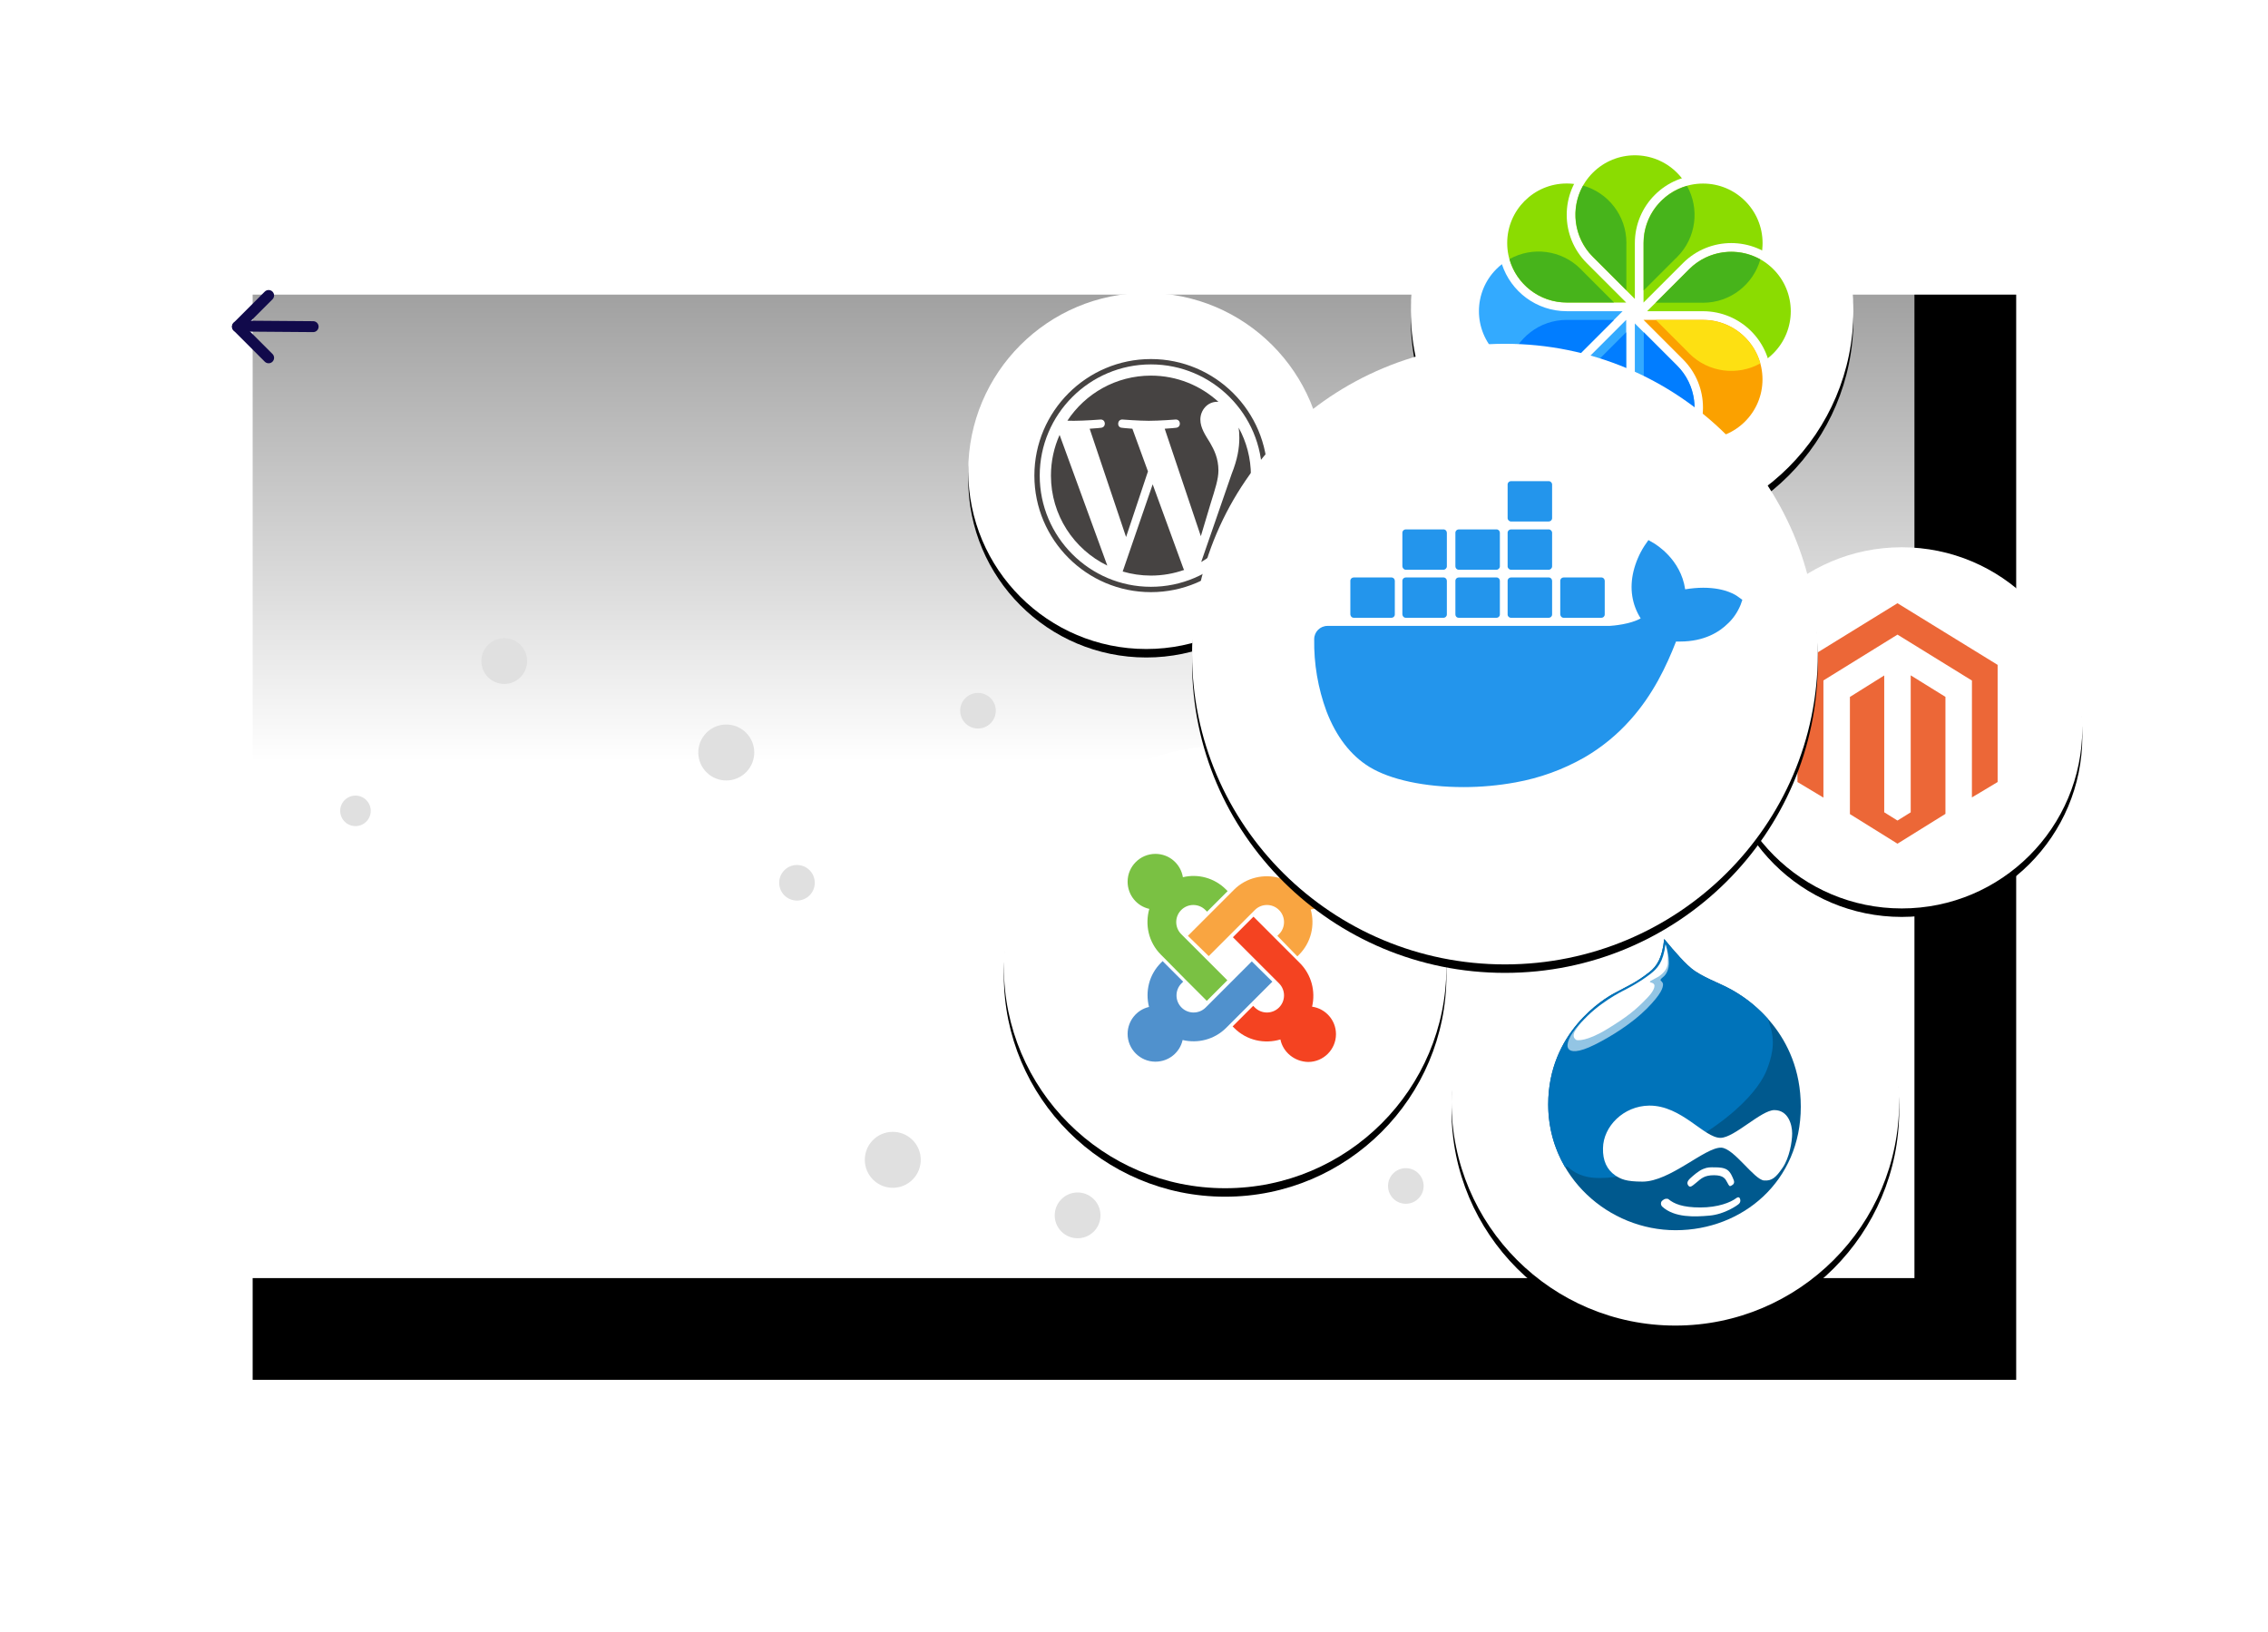 <?xml version="1.0" encoding="UTF-8"?>
<svg width="535px" height="385px" viewBox="0 0 535 385" version="1.1" xmlns="http://www.w3.org/2000/svg" xmlns:xlink="http://www.w3.org/1999/xlink">
    <!-- Generator: Sketch 63.1 (92452) - https://sketch.com -->
    <title>SCREEN-PRODUCT-SOLUTION</title>
    <desc>Created with Sketch.</desc>
    <defs>
        <linearGradient x1="52.948%" y1="-64.577%" x2="52.948%" y2="52.429%" id="linearGradient-1">
            <stop stop-color="#FFFFFF" stop-opacity="0" offset="0%"></stop>
            <stop stop-color="#FFFFFF" offset="100%"></stop>
        </linearGradient>
        <rect id="path-2" x="223.6" y="132" width="416" height="256"></rect>
        <filter x="-18.8%" y="-30.5%" width="149.0%" height="179.7%" filterUnits="objectBoundingBox" id="filter-4">
            <feOffset dx="24" dy="24" in="SourceAlpha" result="shadowOffsetOuter1"></feOffset>
            <feGaussianBlur stdDeviation="30" in="shadowOffsetOuter1" result="shadowBlurOuter1"></feGaussianBlur>
            <feColorMatrix values="0 0 0 0 0   0 0 0 0 0   0 0 0 0 0  0 0 0 0.35 0" type="matrix" in="shadowBlurOuter1"></feColorMatrix>
        </filter>
        <circle id="path-5" cx="52.8" cy="52.8" r="52.8"></circle>
        <filter x="-35.0%" y="-33.1%" width="170.1%" height="170.1%" filterUnits="objectBoundingBox" id="filter-6">
            <feOffset dx="0" dy="2" in="SourceAlpha" result="shadowOffsetOuter1"></feOffset>
            <feGaussianBlur stdDeviation="12" in="shadowOffsetOuter1" result="shadowBlurOuter1"></feGaussianBlur>
            <feColorMatrix values="0 0 0 0 0   0 0 0 0 0   0 0 0 0 0  0 0 0 0.1 0" type="matrix" in="shadowBlurOuter1"></feColorMatrix>
        </filter>
        <circle id="path-7" cx="52.2" cy="52.2" r="52.2"></circle>
        <filter x="-35.4%" y="-33.5%" width="170.9%" height="170.9%" filterUnits="objectBoundingBox" id="filter-8">
            <feOffset dx="0" dy="2" in="SourceAlpha" result="shadowOffsetOuter1"></feOffset>
            <feGaussianBlur stdDeviation="12" in="shadowOffsetOuter1" result="shadowBlurOuter1"></feGaussianBlur>
            <feColorMatrix values="0 0 0 0 0   0 0 0 0 0   0 0 0 0 0  0 0 0 0.1 0" type="matrix" in="shadowBlurOuter1"></feColorMatrix>
        </filter>
        <circle id="path-9" cx="52.2" cy="52.2" r="52.2"></circle>
        <filter x="-35.4%" y="-33.5%" width="170.9%" height="170.9%" filterUnits="objectBoundingBox" id="filter-10">
            <feOffset dx="0" dy="2" in="SourceAlpha" result="shadowOffsetOuter1"></feOffset>
            <feGaussianBlur stdDeviation="12" in="shadowOffsetOuter1" result="shadowBlurOuter1"></feGaussianBlur>
            <feColorMatrix values="0 0 0 0 0   0 0 0 0 0   0 0 0 0 0  0 0 0 0.1 0" type="matrix" in="shadowBlurOuter1"></feColorMatrix>
        </filter>
        <circle id="path-11" cx="42" cy="42" r="42"></circle>
        <filter x="-35.1%" y="-32.7%" width="170.2%" height="170.2%" filterUnits="objectBoundingBox" id="filter-12">
            <feOffset dx="0" dy="2" in="SourceAlpha" result="shadowOffsetOuter1"></feOffset>
            <feGaussianBlur stdDeviation="9.5" in="shadowOffsetOuter1" result="shadowBlurOuter1"></feGaussianBlur>
            <feColorMatrix values="0 0 0 0 0   0 0 0 0 0   0 0 0 0 0  0 0 0 0.1 0" type="matrix" in="shadowBlurOuter1"></feColorMatrix>
        </filter>
        <circle id="path-13" cx="42.6" cy="42.6" r="42.6"></circle>
        <filter x="-34.6%" y="-32.3%" width="169.2%" height="169.2%" filterUnits="objectBoundingBox" id="filter-14">
            <feOffset dx="0" dy="2" in="SourceAlpha" result="shadowOffsetOuter1"></feOffset>
            <feGaussianBlur stdDeviation="9.5" in="shadowOffsetOuter1" result="shadowBlurOuter1"></feGaussianBlur>
            <feColorMatrix values="0 0 0 0 0   0 0 0 0 0   0 0 0 0 0  0 0 0 0.1 0" type="matrix" in="shadowBlurOuter1"></feColorMatrix>
        </filter>
        <filter x="-23.7%" y="-23.9%" width="147.4%" height="147.8%" filterUnits="objectBoundingBox" id="filter-15">
            <feGaussianBlur stdDeviation="11.664" in="SourceGraphic"></feGaussianBlur>
        </filter>
        <ellipse id="path-16" cx="73.8" cy="73.2" rx="73.8" ry="73.2"></ellipse>
        <filter x="-31.2%" y="-30.1%" width="162.3%" height="162.8%" filterUnits="objectBoundingBox" id="filter-17">
            <feOffset dx="0" dy="2" in="SourceAlpha" result="shadowOffsetOuter1"></feOffset>
            <feGaussianBlur stdDeviation="15" in="shadowOffsetOuter1" result="shadowBlurOuter1"></feGaussianBlur>
            <feColorMatrix values="0 0 0 0 0   0 0 0 0 0   0 0 0 0 0  0 0 0 0.15 0" type="matrix" in="shadowBlurOuter1"></feColorMatrix>
        </filter>
    </defs>
    <g id="Page-1" stroke="none" stroke-width="1" fill="none" fill-rule="evenodd">
        <g id="Cloud-Apps" transform="translate(-723, -560)">
            <g id="Composing" transform="translate(535, 286)">
                <g id="SCREEN-PRODUCT-SOLUTION" transform="translate(0, 187.5)">
                    <mask id="mask-3" fill="white">
                        <use xlink:href="#path-2"></use>
                    </mask>
                    <g id="Mask">
                        <use fill="black" fill-opacity="1" filter="url(#filter-4)" xlink:href="#path-2"></use>
                        <use fill="url(#linearGradient-1)" fill-rule="evenodd" xlink:href="#path-2"></use>
                    </g>
                    <g id="APPS">
                        <g id="App-Particle" transform="translate(332.942, 331.338) rotate(65) translate(-332.942, -331.338) translate(84.442, 80.338)" fill="#E0E0E0">
                            <g id="Star-Group" transform="translate(248.804, 145.061) rotate(69) translate(-248.804, -145.061) translate(141.804, 20.561)">
                                <path d="M132.784,45.092 C132.784,45.753 132.246,46.292 131.584,46.292 C130.923,46.292 130.384,45.753 130.384,45.092 C130.384,44.429 130.923,43.892 131.584,43.892 C132.246,43.892 132.784,44.429 132.784,45.092" id="Fill-1"></path>
                                <path d="M165.414,55.075 C165.414,58.059 162.998,60.474 160.013,60.474 C157.033,60.474 154.614,58.059 154.614,55.075 C154.614,52.092 157.033,49.674 160.013,49.674 C162.998,49.674 165.414,52.092 165.414,55.075" id="Fill-3"></path>
                                <path d="M99.574,102.079 C99.574,104.069 97.962,105.681 95.971,105.681 C93.986,105.681 92.374,104.069 92.374,102.079 C92.374,100.092 93.986,98.481 95.971,98.481 C97.962,98.481 99.574,100.092 99.574,102.079" id="Fill-5"></path>
                                <path d="M153.761,157.194 C153.761,159.512 151.879,161.394 149.561,161.394 C147.241,161.394 145.361,159.512 145.361,157.194 C145.361,154.876 147.241,152.994 149.561,152.994 C151.879,152.994 153.761,154.876 153.761,157.194" id="Fill-7"></path>
                                <path d="M145.639,190.544 C145.639,194.19 142.685,197.144 139.039,197.144 C135.393,197.144 132.439,194.19 132.439,190.544 C132.439,186.898 135.393,183.944 139.039,183.944 C142.685,183.944 145.639,186.898 145.639,190.544" id="Fill-11"></path>
                                <path d="M94.9,154.678 C94.9,156.998 93.019,158.878 90.702,158.878 C88.381,158.878 86.5,156.998 86.5,154.678 C86.5,152.357 88.381,150.478 90.702,150.478 C93.019,150.478 94.9,152.357 94.9,154.678" id="Fill-13"></path>
                                <path d="M54.542,65.452 C54.542,67.441 52.928,69.051 50.942,69.051 C48.956,69.051 47.342,67.441 47.342,65.452 C47.342,63.464 48.956,61.851 50.942,61.851 C52.928,61.851 54.542,63.464 54.542,65.452" id="Fill-15"></path>
                                <path d="M165.305,243.203 C165.305,246.187 162.885,248.603 159.904,248.603 C156.921,248.603 154.505,246.187 154.505,243.203 C154.505,240.221 156.921,237.803 159.904,237.803 C162.885,237.803 165.305,240.221 165.305,243.203" id="Fill-26"></path>
                                <path d="M7.869,165.052 C7.869,163.063 6.255,161.453 4.269,161.453 C2.278,161.453 0.669,163.063 0.669,165.052 C0.669,167.041 2.278,168.653 4.269,168.653 C6.255,168.653 7.869,167.041 7.869,165.052" id="Fill-32"></path>
                                <path d="M45.917,40.586 C45.917,42.905 44.039,44.785 41.717,44.785 C39.396,44.785 37.517,42.905 37.517,40.586 C37.517,38.264 39.396,36.385 41.717,36.385 C44.039,36.385 45.917,38.264 45.917,40.586" id="Fill-34"></path>
                                <path d="M105.443,4.199 C105.443,6.519 103.562,8.4 101.244,8.4 C98.924,8.4 97.043,6.519 97.043,4.199 C97.043,1.879 98.924,5.45696821e-13 101.244,5.45696821e-13 C103.562,5.45696821e-13 105.443,1.879 105.443,4.199" id="Fill-36"></path>
                                <path d="M187.473,95.54 C187.473,99.185 184.52,102.139 180.873,102.139 C177.229,102.139 174.273,99.185 174.273,95.54 C174.273,91.895 177.229,88.939 180.873,88.939 C184.52,88.939 187.473,91.895 187.473,95.54" id="Fill-40"></path>
                                <path d="M213.304,243.898 C213.304,245.884 211.693,247.498 209.704,247.498 C207.714,247.498 206.104,245.884 206.104,243.898 C206.104,241.911 207.714,240.298 209.704,240.298 C211.693,240.298 213.304,241.911 213.304,243.898" id="Fill-44"></path>
                            </g>
                        </g>
                        <g id="Drupal-App" transform="translate(530.4, 293.6)">
                            <g id="Circle">
                                <use fill="black" fill-opacity="1" filter="url(#filter-6)" xlink:href="#path-5"></use>
                                <use fill="#FFFFFF" fill-rule="evenodd" xlink:href="#path-5"></use>
                            </g>
                            <g id="druplicon-vector" transform="translate(22.8, 14.4)">
                                <path d="M44.632,12.777 C41.151,10.589 37.879,9.733 34.59,7.553 C32.56,6.159 29.734,2.859 27.372,0.009 C26.918,4.58 25.535,6.433 23.961,7.756 C20.619,10.404 18.52,11.198 15.633,12.786 C13.201,14.039 0.017,21.981 0.017,39.055 C0.017,56.13 14.259,68.704 30.067,68.704 C45.875,68.704 59.591,57.127 59.591,39.585 C59.591,22.043 46.732,14.101 44.632,12.777 Z" id="Path" fill="#00598E" fill-rule="nonzero"></path>
                                <path d="M39.296,53.871 C40.346,53.871 41.466,53.942 42.253,54.471 C43.04,55 43.495,56.192 43.757,56.853 C44.02,57.515 43.757,57.912 43.233,58.177 C42.778,58.442 42.708,58.309 42.253,57.454 C41.798,56.598 41.396,55.733 39.104,55.733 C36.812,55.733 36.086,56.527 34.975,57.454 C33.864,58.38 33.47,58.707 33.067,58.177 C32.665,57.648 32.805,57.118 33.522,56.456 C34.24,55.795 35.429,54.736 36.54,54.268 C37.651,53.8 38.246,53.871 39.296,53.871 L39.296,53.871 Z" id="Path" fill="#FFFFFF" fill-rule="nonzero"></path>
                                <path d="M28.414,61.416 C29.726,62.474 31.694,63.339 35.893,63.339 C40.092,63.339 43.04,62.139 44.352,61.151 C44.947,60.692 45.21,61.08 45.271,61.345 C45.332,61.61 45.463,62.007 45.008,62.474 C44.676,62.81 41.667,64.928 38.115,65.254 C34.563,65.58 29.787,65.783 26.9,63.136 C26.445,62.677 26.568,62.007 26.9,61.742 C27.233,61.477 27.495,61.283 27.88,61.283 C28.265,61.283 28.212,61.283 28.414,61.416 L28.414,61.416 Z" id="Path" fill="#FFFFFF" fill-rule="nonzero"></path>
                                <path d="M12.335,56.386 C17.321,56.315 18.24,55.459 22.64,53.474 C46.391,42.753 50.791,32.958 51.639,30.708 C52.488,28.458 53.739,24.813 52.427,20.781 C52.173,20.004 51.989,19.378 51.858,18.875 C48.7,15.319 45.568,13.368 44.624,12.777 C41.212,10.589 37.861,9.733 34.581,7.553 C32.551,6.23 29.726,2.859 27.364,0.009 C26.909,4.58 25.597,6.495 23.952,7.756 C20.61,10.404 18.511,11.198 15.624,12.786 C13.192,14.101 0,21.972 0,39.047 C0,44.5 1.452,49.494 3.945,53.765 L4.593,53.739 C5.966,54.992 8.136,56.456 12.335,56.386 Z" id="Path" fill="#0073BA" fill-rule="nonzero"></path>
                                <path d="M27.687,1.324 C28.606,4.041 28.475,5.427 28.475,6.018 C28.475,6.609 28.142,8.206 27.093,9.001 C26.638,9.336 26.498,9.601 26.498,9.662 C26.498,9.927 27.093,10.121 27.093,10.721 C27.093,11.445 26.76,12.91 23.287,16.413 C19.814,19.916 14.819,23.031 10.952,24.954 C7.086,26.878 5.249,26.737 4.724,25.81 C4.199,24.884 4.916,22.828 7.348,20.119 C9.78,17.41 17.452,13.501 17.452,13.501 L27.031,6.75 L27.556,4.174" id="Path" fill="#93C5E4" fill-rule="nonzero"></path>
                                <path d="M27.687,1.253 C27.093,5.621 25.78,6.945 24.013,8.33 C21.056,10.58 18.17,11.965 17.522,12.301 C15.816,13.166 9.649,16.607 6.43,21.566 C5.45,23.084 6.43,23.684 6.622,23.816 C6.815,23.949 9.054,24.213 13.839,21.301 C18.624,18.389 20.733,16.677 23.427,13.836 C24.871,12.318 25.072,11.454 25.072,11.057 C25.072,10.598 24.739,10.395 24.214,10.262 C23.952,10.192 23.882,10.068 24.214,9.865 C24.547,9.662 25.912,9.001 26.244,8.736 C26.576,8.471 28.151,7.412 28.212,5.692 C28.274,3.971 28.151,2.78 27.687,1.253 L27.687,1.253 Z" id="Path" fill="#FFFFFF" fill-rule="nonzero"></path>
                                <path d="M12.93,49.371 C13,44.209 17.785,39.382 23.821,39.311 C31.502,39.241 36.812,46.988 40.687,46.918 C43.967,46.847 50.266,40.37 53.354,40.37 C56.635,40.37 57.553,43.812 57.553,45.859 C57.553,47.906 56.897,51.612 55.322,53.933 C53.748,56.253 52.768,57.109 50.931,56.977 C48.569,56.783 43.845,49.371 40.827,49.229 C37.022,49.097 28.755,57.242 22.264,57.242 C18.327,57.242 17.146,56.642 15.834,55.786 C13.839,54.4 12.86,52.283 12.93,49.371 L12.93,49.371 Z" id="Path" fill="#FFFFFF" fill-rule="nonzero"></path>
                                <path d="M52.418,20.781 C53.73,24.822 52.488,28.458 51.631,30.708 C50.773,32.958 46.382,42.753 22.631,53.474 C18.24,55.459 17.312,56.315 12.326,56.386 C8.127,56.456 5.957,54.992 4.584,53.739 L3.937,53.765 C9.247,62.871 19.281,68.695 30.041,68.695 C45.857,68.695 59.565,57.118 59.565,39.576 C59.565,29.949 55.69,23.207 51.841,18.875 C51.981,19.378 52.173,20.004 52.418,20.781 Z" id="Path"></path>
                            </g>
                        </g>
                        <g id="Joomla-App" transform="translate(424.8, 262.4)">
                            <g id="Circle">
                                <use fill="black" fill-opacity="1" filter="url(#filter-8)" xlink:href="#path-7"></use>
                                <use fill="#FFFFFF" fill-rule="evenodd" xlink:href="#path-7"></use>
                            </g>
                            <g id="brandmark" transform="translate(28.8, 25.2)" fill-rule="nonzero">
                                <path d="M9.175,25.035 L8.257,24.117 C5.308,21.168 4.456,17.039 5.505,13.304 C2.556,12.648 0.393,10.027 0.393,6.881 C0.393,3.277 3.342,0.328 6.947,0.328 C10.224,0.328 12.911,2.687 13.435,5.833 C16.974,4.981 20.84,5.964 23.593,8.716 L23.986,9.109 L19.136,13.959 L18.743,13.566 C17.17,11.993 14.614,11.993 13.042,13.566 C11.469,15.139 11.469,17.695 13.042,19.267 L13.959,20.185 L18.809,25.035 L23.92,30.146 L19.071,34.996 L13.959,29.884 L9.175,25.035 L9.175,25.035 Z" id="j-green" fill="#7AC143"></path>
                                <path d="M14.614,19.661 L19.726,14.549 L24.576,9.699 L25.493,8.782 C28.377,5.898 32.571,4.981 36.241,6.029 C36.7,2.818 39.452,0.393 42.729,0.393 C46.334,0.393 49.283,3.342 49.283,6.947 C49.283,10.289 46.792,13.042 43.581,13.435 C44.63,17.105 43.712,21.234 40.829,24.117 L40.435,24.51 L35.717,19.661 L36.11,19.267 C37.683,17.695 37.683,15.139 36.11,13.566 C34.537,11.993 31.981,11.993 30.409,13.566 L29.491,14.483 L24.641,19.333 L19.53,24.445 L14.614,19.661 L14.614,19.661 Z" id="j-orange" fill="#F9A541"></path>
                                <path d="M36.438,44.105 C32.702,45.22 28.508,44.368 25.559,41.419 L25.166,41.025 L30.015,36.176 L30.409,36.569 C31.981,38.142 34.537,38.142 36.11,36.569 C37.683,34.996 37.683,32.44 36.11,30.867 L35.193,29.95 L30.343,25.1 L25.231,19.988 L30.081,15.139 L35.193,20.251 L40.042,25.1 L41.025,26.083 C43.778,28.836 44.761,32.768 43.909,36.372 C47.12,36.831 49.545,39.584 49.545,42.86 C49.545,46.465 46.596,49.414 42.991,49.414 C39.715,49.348 37.028,47.055 36.438,44.105 L36.438,44.105 Z" id="j-red" fill="#F44321"></path>
                                <path d="M34.537,30.474 L29.425,35.586 L24.576,40.435 L23.658,41.353 C20.84,44.171 16.908,45.088 13.369,44.237 C12.714,47.186 10.092,49.348 6.947,49.348 C3.342,49.348 0.393,46.399 0.393,42.795 C0.393,39.715 2.556,37.093 5.439,36.438 C4.522,32.768 5.439,28.836 8.257,26.018 L8.651,25.624 L13.5,30.474 L13.107,30.867 C11.534,32.44 11.534,34.996 13.107,36.569 C14.68,38.142 17.236,38.142 18.809,36.569 L19.726,35.651 L24.576,30.802 L29.688,25.69 L34.537,30.474 L34.537,30.474 Z" id="j-blue" fill="#5091CD"></path>
                            </g>
                        </g>
                        <g id="Joomla-App" transform="translate(520.8, 107.6)">
                            <g id="Circle">
                                <use fill="black" fill-opacity="1" filter="url(#filter-10)" xlink:href="#path-9"></use>
                                <use fill="#FFFFFF" fill-rule="evenodd" xlink:href="#path-9"></use>
                            </g>
                            <g id="Alfresco-logo" transform="translate(13.2, 13.2)" fill-rule="nonzero">
                                <g id="g678" transform="translate(0.677, 22.692)" fill="#FFFFFF">
                                    <path d="M38.969,16.408 L28.019,27.359 L27.619,27.775 C21.339,34.055 11.139,34.071 4.859,27.789 C-1.423,21.509 -1.423,11.326 4.859,5.043 C11.139,-1.237 21.324,-1.237 27.607,5.046 L38.969,16.408 Z" id="path680"></path>
                                </g>
                                <g id="g682" transform="translate(6.832, 6.295)" fill="#FFFFFF">
                                    <path d="M32.816,32.816 L32.816,17.331 L32.829,16.753 C32.829,7.87 25.627,0.648 16.744,0.648 C7.862,0.648 0.66,7.849 0.66,16.732 C0.66,25.615 7.864,32.816 16.747,32.816 L32.816,32.816 Z" id="path684"></path>
                                </g>
                                <g id="g686" transform="translate(6.832, 6.295)" fill="#FFFFFF">
                                    <path d="M32.816,32.816 L32.816,17.331 L32.829,16.753 C32.829,7.87 25.627,0.648 16.744,0.648 C7.862,0.648 0.66,7.849 0.66,16.732 C0.66,25.615 7.864,32.816 16.747,32.816 L32.816,32.816 Z" id="path688"></path>
                                </g>
                                <g id="g690" transform="translate(6.832, 6.295)" fill="#FFFFFF">
                                    <path d="M32.816,32.816 L32.816,17.331 L32.829,16.753 C32.829,7.87 25.627,0.648 16.744,0.648 C7.862,0.648 0.66,7.849 0.66,16.732 C0.66,17.708 0.747,18.664 0.913,19.591 C7.185,15.237 15.863,15.852 21.452,21.441 L32.814,32.806 L32.816,32.816 Z" id="path692"></path>
                                </g>
                                <g id="g694" transform="translate(9.219, 8.355)" fill="#8BDC01">
                                    <path d="M14.357,28.714 C6.602,28.714 0.316,22.428 0.316,14.673 C0.316,6.916 6.602,0.63 14.357,0.63 C22.112,0.63 28.398,6.916 28.398,14.673 L28.386,15.27 L28.386,28.714 L14.39,28.714 L14.357,28.714 Z" id="path696"></path>
                                </g>
                                <g id="g698" transform="translate(23.241, 0.144)" fill="#FFFFFF">
                                    <path d="M16.408,38.969 L27.359,28.019 L27.775,27.619 C34.057,21.339 34.071,11.139 27.789,4.859 C21.509,-1.423 11.326,-1.423 5.043,4.859 C-1.237,11.139 -1.237,21.324 5.046,27.607 L16.408,38.969 Z" id="path700"></path>
                                </g>
                                <g id="g702" transform="translate(25.07, 1.693)" fill="#8BDC01">
                                    <path d="M4.659,24.612 C-0.826,19.128 -0.826,10.237 4.659,4.754 C10.143,-0.73 19.034,-0.73 24.517,4.754 C30.001,10.237 30.001,19.128 24.517,24.612 L24.086,25.027 L14.579,34.533 L4.683,24.635 L4.659,24.612 Z" id="path704"></path>
                                </g>
                                <g id="g706" transform="translate(39.648, 6.299)" fill="#FFFFFF">
                                    <path d="M0,32.816 L15.485,32.816 L16.064,32.829 C24.947,32.829 32.168,25.627 32.168,16.744 C32.168,7.862 24.967,0.66 16.084,0.66 C7.201,0.66 0,7.864 0,16.747 L0,32.816 Z" id="path708"></path>
                                </g>
                                <g id="g710" transform="translate(41.69, 8.686)" fill="#8BDC01">
                                    <path d="M0,14.357 C0,6.602 6.286,0.316 14.041,0.316 C21.798,0.316 28.085,6.602 28.085,14.357 C28.085,22.112 21.798,28.398 14.041,28.398 L13.442,28.386 L0,28.386 L0,14.39 L0,14.357 Z" id="path712"></path>
                                </g>
                                <g id="g714" transform="translate(39.647, 22.708)" fill="#FFFFFF">
                                    <path d="M0,16.408 L10.95,27.359 L11.35,27.775 C17.631,34.055 27.83,34.071 34.11,27.789 C40.393,21.509 40.393,11.326 34.11,5.043 C27.83,-1.237 17.645,-1.237 11.363,5.046 L0,16.408 Z" id="path716"></path>
                                </g>
                                <g id="g718" transform="translate(42.2, 24.537)" fill="#8BDC01">
                                    <path d="M10.255,4.659 C15.739,-0.826 24.631,-0.826 30.113,4.659 C35.597,10.143 35.597,19.034 30.113,24.517 C24.631,30.001 15.739,30.001 10.255,24.517 L9.841,24.084 L0.334,14.579 L10.233,4.681 L10.255,4.659 Z" id="path720"></path>
                                </g>
                                <g id="g722" transform="translate(39.088, 39.115)" fill="#FFFFFF">
                                    <path d="M0.557,0 L0.557,15.485 L0.544,16.064 C0.544,24.947 7.745,32.168 16.628,32.168 C25.511,32.168 32.713,24.967 32.713,16.084 C32.713,7.201 25.509,0 16.626,0 L0.557,0 Z" id="path724"></path>
                                </g>
                                <g id="g726" transform="translate(41.359, 41.157)" fill="#FBA100">
                                    <path d="M14.357,0 C22.112,0 28.398,6.286 28.398,14.041 C28.398,21.798 22.112,28.085 14.357,28.085 C6.602,28.085 0.316,21.798 0.316,14.041 L0.328,13.444 L0.328,0 L14.324,0 L14.357,0 Z" id="path728"></path>
                                </g>
                                <g id="g730" transform="translate(23.236, 39.113)" fill="#FFFFFF">
                                    <path d="M16.408,0 L5.458,10.95 L5.041,11.35 C-1.241,17.631 -1.255,27.83 5.027,34.11 C11.307,40.393 21.491,40.393 27.773,34.11 C34.053,27.83 34.053,17.645 27.771,11.363 L16.408,0 Z" id="path732"></path>
                                </g>
                                <g id="g734" transform="translate(24.952, 41.667)" fill="#33AAFF">
                                    <path d="M24.612,10.255 C30.097,15.739 30.097,24.631 24.612,30.113 C19.128,35.597 10.237,35.597 4.754,30.113 C-0.73,24.631 -0.73,15.739 4.754,10.255 L5.187,9.841 L14.691,0.334 L24.588,10.233 L24.612,10.255 Z" id="path736"></path>
                                </g>
                                <g id="g738" transform="translate(6.828, 38.555)" fill="#FFFFFF">
                                    <path d="M32.816,0.557 L17.331,0.557 L16.753,0.544 C7.87,0.544 0.648,7.745 0.648,16.628 C0.648,25.511 7.849,32.713 16.732,32.713 C25.615,32.713 32.816,25.509 32.816,16.626 L32.816,0.557 Z" id="path740"></path>
                                </g>
                                <g id="g742" transform="translate(8.888, 40.826)" fill="#33AAFF">
                                    <path d="M28.714,14.357 C28.714,22.112 22.428,28.398 14.673,28.398 C6.916,28.398 0.63,22.112 0.63,14.357 C0.63,6.602 6.916,0.316 14.673,0.316 L15.272,0.328 L28.714,0.328 L28.714,14.324 L28.714,14.357 Z" id="path744"></path>
                                </g>
                                <g id="g746" transform="translate(0.677, 38.554)" fill="#FFFFFF">
                                    <path d="M38.969,0.557 L0.148,0.542 C0.146,4.661 1.717,8.779 4.859,11.921 C11.139,18.202 21.324,18.202 27.607,11.919 L38.969,0.557 Z" id="path748"></path>
                                </g>
                                <g id="g750" transform="translate(2.226, 27.965)" fill="#33AAFF">
                                    <path d="M24.612,21.067 L34.533,11.146 L21.351,11.146 C14.211,11.146 8.157,6.494 6.057,0.056 C5.605,0.409 5.169,0.793 4.754,1.209 C-0.73,6.691 -0.73,15.582 4.754,21.067 C10.237,26.551 19.128,26.551 24.612,21.067" id="path752"></path>
                                </g>
                                <g id="g754" transform="translate(9.906, 40.827)" fill="#017DFF">
                                    <path d="M16.965,8.204 L24.818,0.351 L14.262,0.351 L13.665,0.338 C7.235,0.338 1.816,4.658 0.149,10.555 C5.498,13.553 12.391,12.778 16.942,8.229 L16.965,8.204 Z" id="path756"></path>
                                </g>
                                <g id="g758" transform="translate(25.291, 43.88)" fill="#017DFF">
                                    <path d="M12.306,11.306 L12.306,0.2 L4.842,7.663 L4.41,8.078 C-0.135,12.623 -0.913,19.51 2.078,24.857 C7.981,23.196 12.306,17.773 12.306,11.339 L12.306,11.306 Z" id="path760"></path>
                                </g>
                                <g id="g762" transform="translate(41.403, 43.728)" fill="#017DFF">
                                    <path d="M8.204,8.204 L0.351,0.351 L0.351,10.907 L0.338,11.504 C0.338,17.934 4.658,23.353 10.552,25.02 C13.553,19.671 12.778,12.778 8.229,8.227 L8.204,8.204 Z" id="path764"></path>
                                </g>
                                <g id="g766" transform="translate(44.402, 41.187)" fill="#FDE012">
                                    <path d="M11.306,0 L0.2,0 L7.663,7.464 L8.078,7.896 C12.623,12.441 19.51,13.219 24.857,10.228 C23.196,4.326 17.773,0 11.339,0 L11.306,0 Z" id="path768"></path>
                                </g>
                                <g id="g770" transform="translate(44.224, 24.592)" fill="#47B41B">
                                    <path d="M8.204,4.659 L0.351,12.512 L10.905,12.512 L11.504,12.524 C17.934,12.524 23.353,8.205 25.02,2.308 C19.671,-0.69 12.778,0.085 8.227,4.634 L8.204,4.659 Z" id="path772"></path>
                                </g>
                                <g id="g774" transform="translate(41.723, 8.751)" fill="#47B41B">
                                    <path d="M0,14.357 L0,25.463 L7.464,18 L7.896,17.585 C12.441,13.038 13.219,6.153 10.228,0.806 C4.328,2.467 0,7.89 0,14.324 L0,14.357 Z" id="path776"></path>
                                </g>
                                <g id="g778" transform="translate(25.128, 9.331)" fill="#47B41B">
                                    <path d="M4.659,16.965 L12.512,24.818 L12.512,14.264 L12.524,13.665 C12.524,7.235 8.205,1.816 2.308,0.151 C-0.69,5.498 0.085,12.391 4.636,16.942 L4.659,16.965 Z" id="path780"></path>
                                </g>
                                <g id="g782" transform="translate(9.268, 24.741)" fill="#47B41B">
                                    <path d="M14.357,12.306 L25.463,12.306 L18,4.842 L17.585,4.41 C13.04,-0.135 6.153,-0.915 0.806,2.078 C2.467,7.978 7.89,12.306 14.324,12.306 L14.357,12.306 Z" id="path784"></path>
                                </g>
                            </g>
                        </g>
                        <g id="Wordpress-App" transform="translate(416.4, 155.6)">
                            <g id="Circle">
                                <use fill="black" fill-opacity="1" filter="url(#filter-12)" xlink:href="#path-11"></use>
                                <use fill="#FFFFFF" fill-rule="evenodd" xlink:href="#path-11"></use>
                            </g>
                            <g id="WordPress_logo" transform="translate(15.6, 15.6)" fill="#464342" fill-rule="nonzero">
                                <g id="Group">
                                    <path d="M3.908,27.492 C3.908,36.828 9.333,44.896 17.2,48.719 L5.95,17.894 C4.641,20.827 3.908,24.073 3.908,27.492 Z" id="Path"></path>
                                    <path d="M43.415,26.302 C43.415,23.387 42.368,21.369 41.47,19.798 C40.274,17.855 39.154,16.21 39.154,14.267 C39.154,12.099 40.798,10.081 43.114,10.081 C43.219,10.081 43.318,10.094 43.42,10.099 C39.224,6.255 33.633,3.908 27.493,3.908 C19.254,3.908 12.004,8.135 7.787,14.539 C8.341,14.555 8.862,14.567 9.305,14.567 C11.772,14.567 15.591,14.268 15.591,14.268 C16.862,14.193 17.012,16.06 15.742,16.21 C15.742,16.21 14.464,16.361 13.042,16.435 L21.631,41.982 L26.793,26.502 L23.118,16.434 C21.848,16.36 20.645,16.21 20.645,16.21 C19.374,16.135 19.523,14.192 20.794,14.267 C20.794,14.267 24.689,14.566 27.006,14.566 C29.473,14.566 33.292,14.267 33.292,14.267 C34.564,14.192 34.714,16.059 33.443,16.21 C33.443,16.21 32.163,16.36 30.744,16.434 L39.267,41.788 L41.619,33.926 C42.639,30.664 43.415,28.321 43.415,26.302 Z" id="Path"></path>
                                    <path d="M27.907,29.555 L20.831,50.118 C22.943,50.739 25.178,51.079 27.493,51.079 C30.24,51.079 32.874,50.604 35.325,49.742 C35.262,49.641 35.205,49.534 35.157,49.417 L27.907,29.555 Z" id="Path"></path>
                                    <path d="M48.188,16.177 C48.29,16.928 48.347,17.734 48.347,18.602 C48.347,20.995 47.9,23.686 46.554,27.05 L39.35,47.879 C46.361,43.79 51.078,36.194 51.078,27.493 C51.078,23.392 50.03,19.536 48.188,16.177 Z" id="Path"></path>
                                    <path d="M27.493,0 C12.334,0 0,12.333 0,27.492 C0,42.653 12.334,54.986 27.493,54.986 C42.652,54.986 54.988,42.653 54.988,27.492 C54.988,12.333 42.652,0 27.493,0 Z M27.493,53.726 C13.029,53.726 1.261,41.957 1.261,27.492 C1.261,13.028 13.029,1.261 27.493,1.261 C41.957,1.261 53.724,13.028 53.724,27.492 C53.724,41.957 41.957,53.726 27.493,53.726 Z" id="Shape"></path>
                                </g>
                            </g>
                        </g>
                        <g id="Magento-App" transform="translate(594, 215.6)">
                            <g id="Circle">
                                <use fill="black" fill-opacity="1" filter="url(#filter-14)" xlink:href="#path-13"></use>
                                <use fill="#FFFFFF" fill-rule="evenodd" xlink:href="#path-13"></use>
                            </g>
                            <g id="magento-2" transform="translate(18, 13.2)" fill="#EC6737" fill-rule="nonzero">
                                <path d="M26.72,17.014 L26.72,49.325 L23.597,51.267 L20.471,49.315 L20.471,17.039 L12.377,22.108 L12.377,49.74 L23.597,56.724 L34.911,49.691 L34.911,22.091 L26.72,17.014 Z M23.597,0 L0,14.543 L0,42.178 L6.128,45.851 L6.128,18.213 L23.601,7.405 L41.09,18.197 L41.163,18.239 L41.155,45.81 L47.223,42.178 L47.223,14.543 L23.597,0 Z" id="Shape"></path>
                            </g>
                        </g>
                        <g id="Docker-App" transform="translate(469.2, 167.6)">
                            <ellipse id="Circle-glow" filter="url(#filter-15)" cx="73.8" cy="73.2" rx="73.8" ry="73.2"></ellipse>
                            <g id="Circle">
                                <use fill="black" fill-opacity="1" filter="url(#filter-17)" xlink:href="#path-16"></use>
                                <use fill="#FFFFFF" fill-rule="evenodd" xlink:href="#path-16"></use>
                            </g>
                            <g id="wale" transform="translate(28.8, 32.4)" fill="#2395EC" fill-rule="nonzero">
                                <path d="M100.021,27.293 C99.74,27.06 97.211,25.147 91.777,25.147 C90.371,25.147 88.919,25.287 87.514,25.52 C86.483,18.382 80.534,14.929 80.299,14.743 L78.847,13.903 L77.91,15.256 C76.739,17.075 75.849,19.128 75.334,21.228 C74.35,25.287 74.959,29.112 77.02,32.378 C74.537,33.778 70.509,34.104 69.665,34.151 L3.145,34.151 C1.411,34.151 0.006,35.551 0.006,37.277 C-0.088,43.062 0.896,48.847 2.911,54.306 C5.206,60.277 8.626,64.71 13.029,67.416 C17.995,70.448 26.099,72.174 35.234,72.174 C39.356,72.174 43.479,71.801 47.554,71.055 C53.223,70.028 58.657,68.069 63.669,65.223 C67.792,62.843 71.492,59.811 74.631,56.265 C79.925,50.34 83.063,43.715 85.359,37.837 C85.687,37.837 85.968,37.837 86.296,37.837 C92.058,37.837 95.618,35.551 97.585,33.591 C98.897,32.378 99.881,30.885 100.583,29.206 L101.005,27.993 L100.021,27.293 Z" id="Path"></path>
                                <path d="M9.328,32.238 L18.229,32.238 C18.651,32.238 19.025,31.912 19.025,31.445 L19.025,31.445 L19.025,23.514 C19.025,23.094 18.697,22.721 18.229,22.721 C18.229,22.721 18.229,22.721 18.229,22.721 L9.328,22.721 C8.907,22.721 8.532,23.047 8.532,23.514 C8.532,23.514 8.532,23.514 8.532,23.514 L8.532,31.445 C8.579,31.912 8.907,32.238 9.328,32.238 L9.328,32.238" id="Path"></path>
                                <path d="M21.602,32.238 L30.503,32.238 C30.924,32.238 31.299,31.912 31.299,31.445 L31.299,31.445 L31.299,23.514 C31.299,23.094 30.971,22.721 30.503,22.721 C30.503,22.721 30.503,22.721 30.503,22.721 L21.602,22.721 C21.18,22.721 20.806,23.047 20.806,23.514 L20.806,31.445 C20.852,31.912 21.18,32.238 21.602,32.238" id="Path"></path>
                                <path d="M34.11,32.238 L43.01,32.238 C43.432,32.238 43.807,31.912 43.807,31.445 L43.807,31.445 L43.807,23.514 C43.807,23.094 43.479,22.721 43.01,22.721 C43.01,22.721 43.01,22.721 43.01,22.721 L34.11,22.721 C33.688,22.721 33.313,23.047 33.313,23.514 C33.313,23.514 33.313,23.514 33.313,23.514 L33.313,31.445 C33.313,31.912 33.641,32.238 34.11,32.238 L34.11,32.238" id="Path"></path>
                                <path d="M46.43,32.238 L55.331,32.238 C55.752,32.238 56.127,31.912 56.127,31.445 L56.127,23.514 C56.127,23.094 55.799,22.721 55.331,22.721 L55.331,22.721 L46.43,22.721 C46.008,22.721 45.634,23.047 45.634,23.514 C45.634,23.514 45.634,23.514 45.634,23.514 L45.634,31.445 C45.634,31.912 46.008,32.238 46.43,32.238 L46.43,32.238" id="Path"></path>
                                <path d="M21.602,20.901 L30.503,20.901 C30.924,20.901 31.299,20.528 31.299,20.108 L31.299,12.177 C31.299,11.757 30.971,11.384 30.503,11.384 L30.503,11.384 L21.602,11.384 C21.18,11.384 20.806,11.71 20.806,12.177 L20.806,20.108 C20.852,20.528 21.18,20.901 21.602,20.901" id="Path"></path>
                                <path d="M34.11,20.901 L43.01,20.901 C43.432,20.901 43.807,20.528 43.807,20.108 L43.807,12.177 C43.807,11.757 43.479,11.384 43.01,11.384 L43.01,11.384 L34.11,11.384 C33.688,11.384 33.313,11.71 33.313,12.177 L33.313,12.177 L33.313,20.108 C33.313,20.528 33.641,20.901 34.11,20.901" id="Path"></path>
                                <path d="M46.43,20.901 L55.331,20.901 C55.752,20.901 56.127,20.528 56.127,20.108 L56.127,12.177 C56.127,11.757 55.752,11.384 55.331,11.384 L46.43,11.384 C46.008,11.384 45.634,11.71 45.634,12.177 L45.634,12.177 L45.634,20.108 C45.634,20.528 46.008,20.901 46.43,20.901" id="Path"></path>
                                <path d="M46.43,9.517 L55.331,9.517 C55.752,9.517 56.127,9.191 56.127,8.724 L56.127,0.793 C56.127,0.373 55.752,-1.3467146e-14 55.331,-1.3467146e-14 L46.43,-1.3467146e-14 C46.008,-1.3467146e-14 45.634,0.327 45.634,0.793 L45.634,0.793 L45.634,8.724 C45.634,9.144 46.008,9.517 46.43,9.517" id="Path"></path>
                                <path d="M58.844,32.238 L67.745,32.238 C68.166,32.238 68.541,31.912 68.541,31.445 L68.541,23.514 C68.541,23.094 68.213,22.721 67.745,22.721 L67.745,22.721 L58.844,22.721 C58.423,22.721 58.048,23.047 58.048,23.514 C58.048,23.514 58.048,23.514 58.048,23.514 L58.048,31.445 C58.095,31.912 58.423,32.238 58.844,32.238" id="Path"></path>
                            </g>
                        </g>
                    </g>
                    <g id="Header" transform="translate(242, 153.5)" stroke="#110A4B" stroke-linecap="round" stroke-width="2.576">
                        <g id="App-Header" transform="translate(49, 10.5) rotate(-180) translate(-49, -10.5) translate(0, 0)">
                            <g id="Pfeil" transform="translate(87.747, 10.747) rotate(-315) translate(-87.747, -10.747) translate(80.747, 3.247)">
                                <line x1="12.596" y1="2.37" x2="0.341" y2="14.439" id="Path"></line>
                                <line x1="12.968" y1="1.813" x2="12.968" y2="12.211" id="Path"></line>
                                <line x1="12.968" y1="1.813" x2="2.569" y2="1.813" id="Path"></line>
                            </g>
                        </g>
                    </g>
                </g>
            </g>
        </g>
    </g>
</svg>